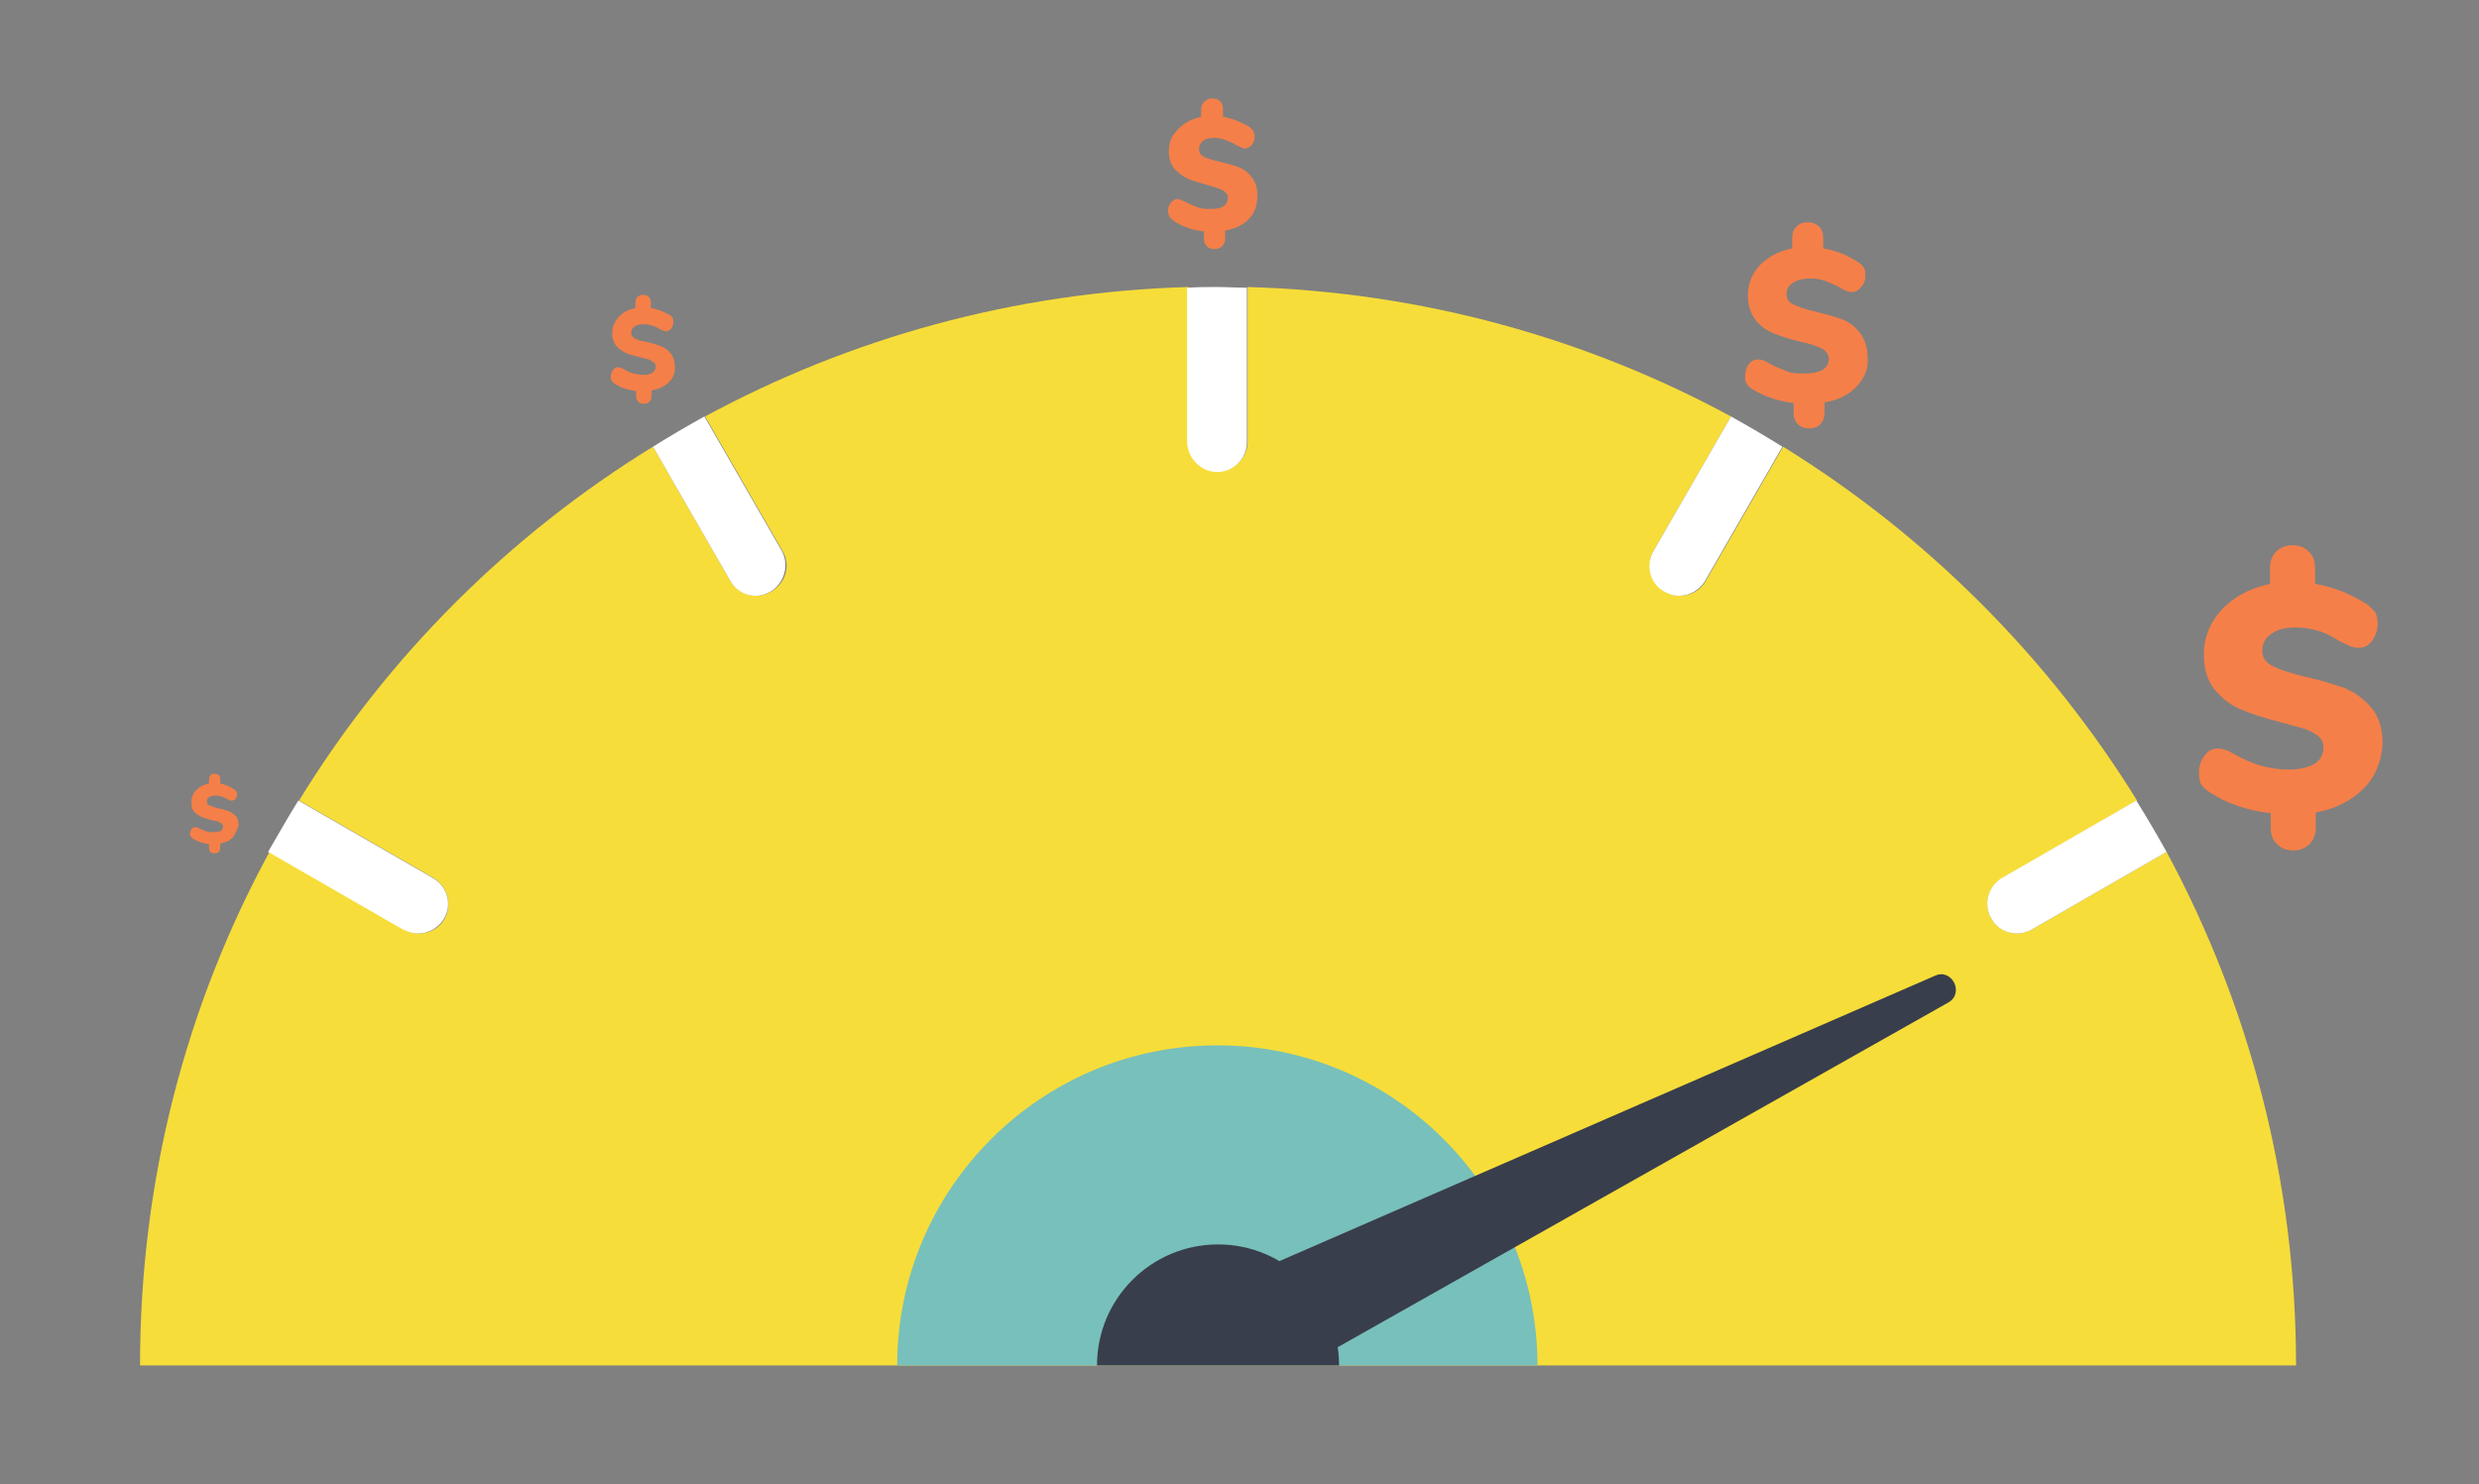 <?xml version="1.0" encoding="utf-8"?>
<!-- Generator: Adobe Illustrator 24.3.0, SVG Export Plug-In . SVG Version: 6.00 Build 0)  -->
<svg version="1.1" id="Layer_1" xmlns="http://www.w3.org/2000/svg" xmlns:xlink="http://www.w3.org/1999/xlink" x="0px" y="0px"
	 viewBox="0 0 352.3 211" style="enable-background:new 0 0 352.3 211;" xml:space="preserve">
<rect x="0" y="0" width="352.3" height="211" fill="#808080" stroke="none"/>
<style type="text/css">
	.st0{fill:#F7DD39;}
	.st1{fill:#FFFFFF;}
	.st2{fill:#78C0BB;}
	.st3{fill:#393E4C;}
	.st4{fill:#F57F48;}
</style>
<g>
	<g>
		<path class="st0" d="M326.3,194.1c0-26.4-6.7-51.3-18.4-73l-19.1,11c-0.7,0.4-1.4,0.6-2.1,0.6c-1.5,0-2.9-0.8-3.7-2.1
			c-1.2-2-0.5-4.6,1.6-5.8l19.1-11c-12.6-20.4-29.9-37.7-50.3-50.3l-11,19.1c-0.8,1.4-2.2,2.1-3.7,2.1c-0.7,0-1.4-0.2-2.1-0.6
			c-2-1.2-2.7-3.8-1.6-5.8l11-19.1c-20.5-11.1-43.9-17.7-68.7-18.4v22c0,2.3-1.9,4.2-4.2,4.2c-2.3,0-4.2-1.9-4.2-4.2v-22
			c-24.8,0.7-48.2,7.3-68.7,18.4l11,19.1c1.2,2,0.5,4.6-1.6,5.8c-0.7,0.4-1.4,0.6-2.1,0.6c-1.5,0-2.9-0.8-3.7-2.1l-11-19.1
			C72.3,76.1,55,93.4,42.5,113.8l19.1,11c2,1.2,2.7,3.8,1.6,5.8c-0.8,1.4-2.2,2.1-3.7,2.1c-0.7,0-1.4-0.2-2.1-0.6l-19.1-11
			c-11.8,21.7-18.4,46.5-18.4,73H326.3z"/>
	</g>
	<path class="st1" d="M173,67.1c2.3,0,4.2-1.9,4.2-4.2v-22c-1.4,0-2.8-0.1-4.2-0.1c-1.4,0-2.8,0-4.3,0.1v22
		C168.8,65.2,170.7,67.1,173,67.1z"/>
	<path class="st1" d="M107.4,84.7c0.7,0,1.4-0.2,2.1-0.6c2-1.2,2.7-3.8,1.6-5.8l-11-19.1c-2.5,1.4-4.9,2.8-7.3,4.3l11,19.1
		C104.6,84,106,84.7,107.4,84.7z"/>
	<path class="st1" d="M59.4,132.7c1.5,0,2.9-0.8,3.7-2.1c1.2-2,0.5-4.6-1.6-5.8l-19.1-11c-1.5,2.4-2.9,4.9-4.3,7.3l19.1,11
		C58,132.5,58.7,132.7,59.4,132.7z"/>
	<path class="st1" d="M283,130.6c0.8,1.4,2.2,2.1,3.7,2.1c0.7,0,1.4-0.2,2.1-0.6l19.1-11c-1.4-2.5-2.8-4.9-4.3-7.3l-19.1,11
		C282.5,126,281.8,128.6,283,130.6z"/>
	<path class="st1" d="M236.5,84.1c0.7,0.4,1.4,0.6,2.1,0.6c1.5,0,2.9-0.8,3.7-2.1l11-19.1c-2.4-1.5-4.8-2.9-7.3-4.3l-11,19.1
		C233.8,80.4,234.5,83,236.5,84.1z"/>
</g>
<path class="st2" d="M218.5,194.1c0-25.1-20.4-45.5-45.5-45.5s-45.5,20.4-45.5,45.5H218.5z"/>
<path class="st3" d="M275,138.7l-96,41.8l6.7,13.5l91.2-51.5C279.2,141.2,277.4,137.6,275,138.7z"/>
<path class="st3" d="M190.3,194.1c0-9.5-7.7-17.2-17.2-17.2c-9.5,0-17.2,7.7-17.2,17.2H190.3z"/>
<g>
	<path class="st4" d="M335.9,112.1c-1.7,1.7-4,2.9-6.8,3.4v2.2c0,0.9-0.3,1.7-0.9,2.3c-0.6,0.6-1.4,0.9-2.3,0.9
		c-0.9,0-1.7-0.3-2.3-0.9c-0.6-0.6-0.9-1.3-0.9-2.3v-2.1c-3.4-0.4-6.3-1.4-8.7-3c-0.5-0.3-0.9-0.7-1.2-1.1c-0.2-0.4-0.3-1-0.3-1.7
		c0-0.9,0.3-1.7,0.8-2.4c0.5-0.7,1.2-1,1.9-1c0.4,0,0.7,0.1,1.1,0.2c0.4,0.1,0.8,0.4,1.4,0.7c1.3,0.7,2.6,1.3,3.8,1.6
		c1.2,0.3,2.4,0.5,3.7,0.5c1.6,0,2.8-0.3,3.7-0.8c0.8-0.5,1.3-1.3,1.3-2.4c0-0.6-0.3-1.2-0.8-1.6s-1.1-0.7-1.9-1
		c-0.7-0.2-1.8-0.5-3.3-0.9c-2.3-0.6-4.2-1.2-5.6-1.8c-1.5-0.6-2.7-1.5-3.8-2.8c-1.1-1.3-1.6-3-1.6-5.1c0-2.4,0.9-4.6,2.6-6.4
		c1.7-1.8,4-3,6.8-3.6v-2.3c0-0.9,0.3-1.7,0.9-2.3c0.6-0.6,1.4-0.9,2.3-0.9c0.9,0,1.7,0.3,2.3,0.9c0.6,0.6,0.9,1.3,0.9,2.3V83
		c2.5,0.4,5,1.4,7.4,2.9c0.5,0.4,0.9,0.8,1.2,1.2c0.2,0.4,0.3,1,0.3,1.6c0,0.9-0.3,1.7-0.8,2.4c-0.5,0.7-1.2,1-1.9,1
		c-0.4,0-0.7-0.1-1.1-0.2c-0.3-0.1-0.8-0.4-1.5-0.7c-0.2-0.1-0.7-0.4-1.4-0.8s-1.5-0.7-2.4-0.9c-0.8-0.2-1.7-0.3-2.7-0.3
		c-1.4,0-2.5,0.3-3.3,0.9c-0.9,0.6-1.3,1.4-1.3,2.4c0,1,0.5,1.7,1.5,2.2c1,0.5,2.5,1,4.6,1.5c2.3,0.5,4.1,1.1,5.6,1.6
		c1.4,0.6,2.7,1.5,3.8,2.8c1.1,1.3,1.6,3,1.6,5.2C338.4,108.3,337.6,110.4,335.9,112.1"/>
</g>
<g>
	<path class="st4" d="M263.9,54.9c-1.1,1.2-2.7,2-4.6,2.3v1.5c0,0.6-0.2,1.2-0.6,1.6c-0.4,0.4-0.9,0.6-1.6,0.6
		c-0.6,0-1.2-0.2-1.6-0.6c-0.4-0.4-0.6-0.9-0.6-1.6v-1.4c-2.3-0.3-4.3-1-5.9-2c-0.4-0.2-0.6-0.5-0.8-0.8c-0.2-0.3-0.2-0.7-0.2-1.1
		c0-0.6,0.2-1.2,0.5-1.6c0.4-0.5,0.8-0.7,1.3-0.7c0.2,0,0.5,0,0.7,0.1c0.2,0.1,0.6,0.2,1,0.5c0.9,0.5,1.8,0.8,2.5,1.1
		s1.6,0.3,2.5,0.3c1.1,0,1.9-0.2,2.5-0.5c0.6-0.4,0.9-0.9,0.9-1.6c0-0.4-0.2-0.8-0.5-1.1c-0.3-0.3-0.8-0.5-1.3-0.7
		c-0.5-0.2-1.2-0.4-2.2-0.6c-1.6-0.4-2.8-0.8-3.8-1.2c-1-0.4-1.9-1-2.6-1.9c-0.7-0.9-1.1-2-1.1-3.5c0-1.7,0.6-3.1,1.7-4.3
		c1.2-1.2,2.7-2,4.6-2.4v-1.6c0-0.6,0.2-1.1,0.6-1.5c0.4-0.4,0.9-0.6,1.6-0.6c0.6,0,1.2,0.2,1.6,0.6c0.4,0.4,0.6,0.9,0.6,1.6v1.5
		c1.7,0.3,3.4,0.9,5,2c0.4,0.2,0.6,0.5,0.8,0.8c0.2,0.3,0.2,0.7,0.2,1.1c0,0.6-0.2,1.2-0.6,1.6c-0.4,0.5-0.8,0.7-1.3,0.7
		c-0.2,0-0.5,0-0.7-0.1c-0.2-0.1-0.6-0.2-1-0.5c-0.1-0.1-0.5-0.3-1-0.5s-1-0.5-1.6-0.6c-0.6-0.2-1.2-0.2-1.8-0.2
		c-0.9,0-1.7,0.2-2.3,0.6c-0.6,0.4-0.9,0.9-0.9,1.6c0,0.7,0.3,1.2,1,1.5c0.7,0.3,1.7,0.7,3.1,1c1.5,0.4,2.8,0.7,3.8,1.1
		c1,0.4,1.8,1,2.5,1.9c0.7,0.9,1.1,2,1.1,3.5C265.6,52.2,265,53.7,263.9,54.9"/>
</g>
<g>
	<path class="st4" d="M177.5,31.1c-0.8,0.9-2,1.4-3.4,1.7v1.1c0,0.5-0.1,0.8-0.4,1.1c-0.3,0.3-0.7,0.4-1.1,0.4
		c-0.5,0-0.8-0.1-1.1-0.4c-0.3-0.3-0.4-0.7-0.4-1.1v-1c-1.7-0.2-3.1-0.7-4.3-1.5c-0.3-0.2-0.5-0.4-0.6-0.6c-0.1-0.2-0.2-0.5-0.2-0.8
		c0-0.5,0.1-0.8,0.4-1.2c0.3-0.3,0.6-0.5,0.9-0.5c0.2,0,0.4,0,0.5,0.1c0.2,0.1,0.4,0.2,0.7,0.3c0.7,0.4,1.3,0.6,1.8,0.8
		c0.6,0.2,1.2,0.2,1.8,0.2c0.8,0,1.4-0.1,1.8-0.4c0.4-0.3,0.6-0.7,0.6-1.2c0-0.3-0.1-0.6-0.4-0.8c-0.2-0.2-0.6-0.4-0.9-0.5
		c-0.4-0.1-0.9-0.3-1.6-0.5c-1.1-0.3-2.1-0.6-2.8-0.9c-0.7-0.3-1.3-0.8-1.9-1.4c-0.5-0.6-0.8-1.5-0.8-2.5c0-1.2,0.4-2.2,1.3-3.1
		c0.8-0.9,2-1.5,3.3-1.8v-1.1c0-0.5,0.2-0.8,0.5-1.1c0.3-0.3,0.7-0.4,1.1-0.4c0.5,0,0.8,0.1,1.1,0.4c0.3,0.3,0.4,0.7,0.4,1.1v1.1
		c1.2,0.2,2.5,0.7,3.7,1.4c0.3,0.2,0.5,0.4,0.6,0.6c0.1,0.2,0.2,0.5,0.2,0.8c0,0.5-0.1,0.8-0.4,1.2c-0.3,0.3-0.6,0.5-0.9,0.5
		c-0.2,0-0.4,0-0.5-0.1c-0.2-0.1-0.4-0.2-0.7-0.3c-0.1-0.1-0.3-0.2-0.7-0.4s-0.7-0.3-1.2-0.5c-0.4-0.1-0.9-0.2-1.3-0.2
		c-0.7,0-1.2,0.1-1.6,0.4c-0.4,0.3-0.6,0.7-0.6,1.2c0,0.5,0.2,0.8,0.7,1.1c0.5,0.2,1.2,0.5,2.3,0.7c1.1,0.3,2,0.5,2.7,0.8
		c0.7,0.3,1.3,0.7,1.8,1.4c0.5,0.6,0.8,1.5,0.8,2.5C178.7,29.2,178.3,30.3,177.5,31.1"/>
</g>
<g>
	<path class="st4" d="M95.1,54.3c-0.6,0.6-1.4,1-2.5,1.2v0.8c0,0.3-0.1,0.6-0.3,0.8c-0.2,0.2-0.5,0.3-0.8,0.3
		c-0.3,0-0.6-0.1-0.8-0.3c-0.2-0.2-0.3-0.5-0.3-0.8v-0.7c-1.2-0.2-2.3-0.5-3.1-1.1c-0.2-0.1-0.3-0.3-0.4-0.4
		c-0.1-0.2-0.1-0.4-0.1-0.6c0-0.3,0.1-0.6,0.3-0.9c0.2-0.2,0.4-0.4,0.7-0.4c0.1,0,0.3,0,0.4,0.1c0.1,0,0.3,0.1,0.5,0.2
		c0.5,0.3,0.9,0.5,1.4,0.6c0.4,0.1,0.9,0.2,1.3,0.2c0.6,0,1-0.1,1.3-0.3c0.3-0.2,0.5-0.5,0.5-0.9c0-0.2-0.1-0.4-0.3-0.6
		c-0.2-0.1-0.4-0.3-0.7-0.4c-0.3-0.1-0.7-0.2-1.2-0.3c-0.8-0.2-1.5-0.4-2-0.6c-0.5-0.2-1-0.6-1.4-1c-0.4-0.5-0.6-1.1-0.6-1.8
		c0-0.9,0.3-1.6,0.9-2.3c0.6-0.7,1.4-1.1,2.4-1.3V43c0-0.3,0.1-0.6,0.3-0.8c0.2-0.2,0.5-0.3,0.8-0.3c0.3,0,0.6,0.1,0.8,0.3
		c0.2,0.2,0.3,0.5,0.3,0.8v0.8c0.9,0.1,1.8,0.5,2.7,1c0.2,0.1,0.3,0.3,0.4,0.4c0.1,0.2,0.1,0.4,0.1,0.6c0,0.3-0.1,0.6-0.3,0.9
		c-0.2,0.2-0.4,0.4-0.7,0.4c-0.1,0-0.3,0-0.4-0.1c-0.1,0-0.3-0.1-0.5-0.2c-0.1,0-0.2-0.1-0.5-0.3c-0.3-0.1-0.5-0.2-0.9-0.3
		c-0.3-0.1-0.6-0.1-1-0.1c-0.5,0-0.9,0.1-1.2,0.3c-0.3,0.2-0.5,0.5-0.5,0.9c0,0.4,0.2,0.6,0.5,0.8c0.4,0.2,0.9,0.4,1.7,0.5
		c0.8,0.2,1.5,0.4,2,0.6c0.5,0.2,1,0.5,1.4,1c0.4,0.5,0.6,1.1,0.6,1.9C96,52.9,95.7,53.7,95.1,54.3"/>
</g>
<g>
	<path class="st4" d="M33.1,119c-0.4,0.5-1.1,0.8-1.8,0.9v0.6c0,0.3-0.1,0.5-0.2,0.6c-0.2,0.2-0.4,0.2-0.6,0.2
		c-0.3,0-0.5-0.1-0.6-0.2c-0.2-0.2-0.2-0.4-0.2-0.6v-0.5c-0.9-0.1-1.7-0.4-2.3-0.8c-0.1-0.1-0.2-0.2-0.3-0.3
		c-0.1-0.1-0.1-0.3-0.1-0.4c0-0.2,0.1-0.5,0.2-0.6c0.1-0.2,0.3-0.3,0.5-0.3c0.1,0,0.2,0,0.3,0c0.1,0,0.2,0.1,0.4,0.2
		c0.4,0.2,0.7,0.3,1,0.4c0.3,0.1,0.6,0.1,1,0.1c0.4,0,0.8-0.1,1-0.2c0.2-0.1,0.3-0.4,0.3-0.6c0-0.2-0.1-0.3-0.2-0.4
		s-0.3-0.2-0.5-0.3c-0.2-0.1-0.5-0.1-0.9-0.2c-0.6-0.2-1.1-0.3-1.5-0.5c-0.4-0.2-0.7-0.4-1-0.7c-0.3-0.3-0.4-0.8-0.4-1.4
		c0-0.6,0.2-1.2,0.7-1.7c0.5-0.5,1.1-0.8,1.8-0.9v-0.6c0-0.2,0.1-0.4,0.2-0.6c0.2-0.2,0.4-0.2,0.6-0.2c0.3,0,0.5,0.1,0.6,0.2
		c0.2,0.2,0.2,0.4,0.2,0.6v0.6c0.7,0.1,1.3,0.4,2,0.8c0.1,0.1,0.2,0.2,0.3,0.3c0.1,0.1,0.1,0.3,0.1,0.4c0,0.2-0.1,0.5-0.2,0.6
		c-0.1,0.2-0.3,0.3-0.5,0.3c-0.1,0-0.2,0-0.3,0c-0.1,0-0.2-0.1-0.4-0.2c-0.1,0-0.2-0.1-0.4-0.2c-0.2-0.1-0.4-0.2-0.6-0.2
		c-0.2-0.1-0.5-0.1-0.7-0.1c-0.4,0-0.7,0.1-0.9,0.2c-0.2,0.2-0.3,0.4-0.3,0.6c0,0.3,0.1,0.5,0.4,0.6c0.3,0.1,0.7,0.3,1.2,0.4
		c0.6,0.1,1.1,0.3,1.5,0.4c0.4,0.2,0.7,0.4,1,0.7c0.3,0.3,0.4,0.8,0.4,1.4C33.7,117.9,33.5,118.5,33.1,119"/>
</g>
</svg>
